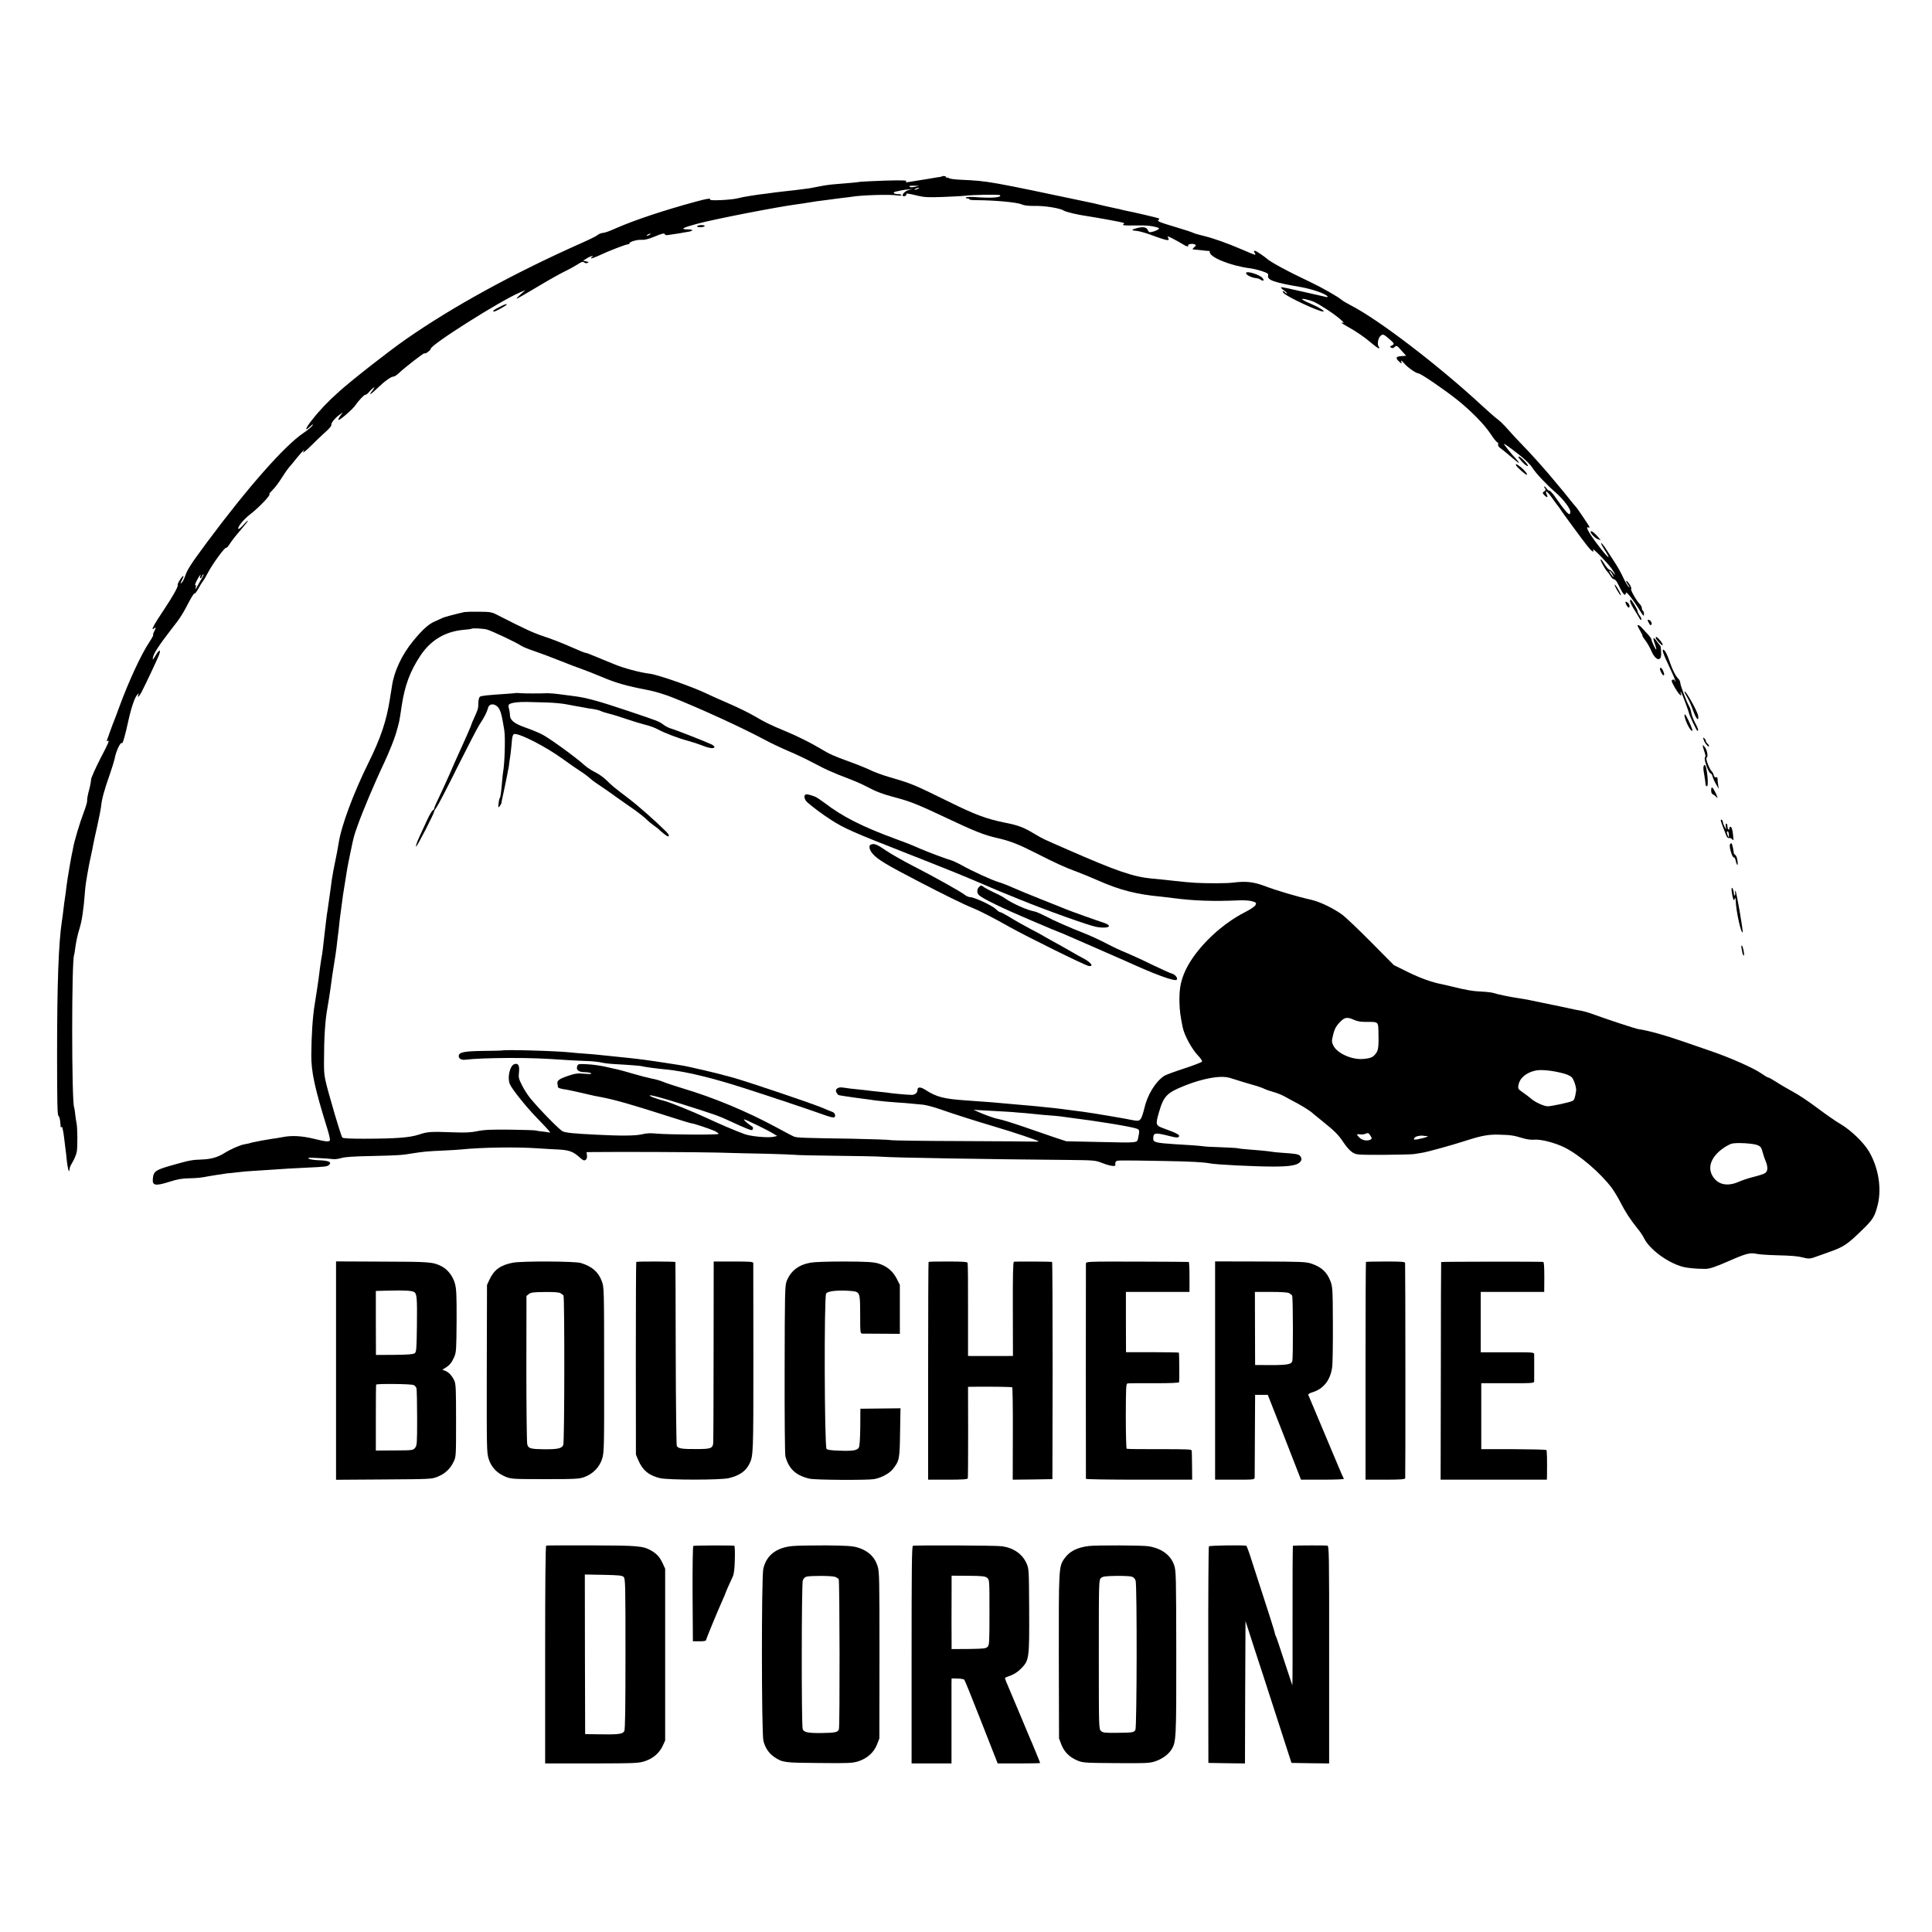 <?xml version="1.0" standalone="no"?>
<!DOCTYPE svg PUBLIC "-//W3C//DTD SVG 20010904//EN"
 "http://www.w3.org/TR/2001/REC-SVG-20010904/DTD/svg10.dtd">
<svg version="1.0" xmlns="http://www.w3.org/2000/svg"
 width="1811pt" height="1811pt" viewBox="0 0 1811 1811"
 preserveAspectRatio="xMidYMid meet">
<g transform="translate(0,1811) scale(0.1,-0.1)"
fill="#000000" stroke="none">
<path d="M8829 16456 c-2 -2 -26 -7 -54 -10 -27 -4 -57 -9 -65 -11 -8 -2 -33
-6 -55 -9 -22 -3 -67 -10 -100 -16 -33 -5 -61 -10 -63 -10 -2 0 0 5 4 11 5 9
-45 10 -197 6 -112 -4 -217 -9 -234 -11 -33 -6 -105 -12 -230 -22 -44 -3 -110
-12 -147 -20 -36 -7 -81 -16 -100 -19 -70 -10 -195 -25 -248 -30 -30 -3 -64
-7 -76 -9 -11 -2 -47 -7 -80 -11 -67 -8 -70 -8 -139 -19 -75 -12 -86 -14 -140
-27 -27 -6 -96 -13 -152 -15 -82 -3 -101 -1 -97 10 4 9 -37 2 -133 -24 -298
-81 -570 -171 -748 -249 -72 -32 -102 -42 -129 -45 -15 -2 -34 -10 -44 -19 -9
-9 -82 -45 -162 -80 -632 -282 -1197 -592 -1635 -897 -158 -110 -502 -379
-625 -489 -103 -92 -180 -172 -254 -266 -64 -80 -75 -117 -20 -64 26 24 33 27
23 11 -8 -13 -45 -44 -82 -69 -176 -117 -521 -508 -905 -1024 -156 -211 -186
-257 -207 -320 -9 -26 -23 -53 -32 -61 -14 -12 -14 -10 0 19 28 52 19 61 -12
14 -17 -25 -28 -48 -25 -52 8 -13 -44 -106 -126 -229 -98 -146 -133 -211 -95
-180 19 16 19 7 0 -29 -8 -16 -12 -31 -9 -33 3 -3 -13 -32 -35 -65 -79 -119
-196 -372 -286 -618 -20 -55 -40 -109 -45 -120 -5 -11 -20 -51 -34 -90 -13
-38 -28 -79 -32 -89 -5 -14 -4 -17 4 -12 23 14 12 -13 -70 -170 -44 -87 -82
-172 -84 -189 -3 -37 -9 -64 -27 -131 -7 -29 -12 -60 -10 -70 1 -11 -13 -59
-32 -109 -36 -93 -90 -274 -100 -335 -3 -19 -8 -42 -10 -50 -6 -23 -43 -238
-50 -295 -3 -27 -8 -63 -10 -80 -11 -71 -16 -113 -21 -155 -2 -25 -9 -72 -14
-105 -31 -206 -45 -585 -45 -1253 0 -433 3 -564 12 -570 7 -4 14 -28 17 -52 2
-25 5 -49 5 -55 1 -5 5 -4 9 3 5 7 14 -34 22 -95 7 -60 14 -115 15 -123 2 -8
6 -49 10 -90 8 -77 22 -132 26 -97 3 28 4 30 31 77 15 25 31 65 37 90 9 42 8
229 -2 275 -3 11 -8 47 -12 80 -3 32 -8 62 -10 65 -24 39 -25 1389 0 1430 1 3
6 28 9 55 8 62 24 138 41 190 22 68 40 188 51 342 4 59 12 112 39 258 3 17 12
59 20 95 8 36 17 80 20 99 3 18 20 95 37 170 17 75 33 159 36 186 6 63 29 149
81 296 22 63 42 129 45 145 13 72 55 162 69 148 7 -8 30 71 58 200 27 126 62
230 85 253 17 17 17 17 11 1 -15 -40 11 -14 35 35 37 72 142 295 157 334 23
57 5 59 -28 3 -30 -50 -32 -52 -27 -21 7 37 61 119 167 256 89 113 111 148
170 262 26 50 50 86 52 80 2 -7 18 13 35 43 16 30 37 64 46 75 9 11 30 48 48
82 42 80 156 235 167 228 5 -3 21 14 35 37 14 24 59 81 100 128 41 47 72 87
70 89 -3 3 -22 -15 -43 -39 -22 -25 -42 -42 -46 -38 -14 13 48 90 110 137 86
66 204 191 179 191 -3 0 11 17 32 38 22 21 58 70 82 108 24 39 55 84 69 100
14 16 50 59 80 97 49 59 76 86 58 57 -18 -28 17 -2 75 56 36 36 93 91 128 122
35 31 61 61 58 68 -6 16 33 65 76 96 l31 22 -23 -32 c-13 -17 -21 -35 -17 -38
8 -8 131 98 155 133 34 49 85 103 97 103 8 0 22 10 32 23 10 12 27 29 37 37
18 13 19 13 11 0 -4 -8 -15 -23 -23 -33 -8 -9 -13 -19 -11 -21 3 -3 31 21 64
53 68 66 130 111 153 111 9 0 30 13 47 29 62 59 245 200 245 190 0 -6 13 -1
30 11 16 12 29 25 27 29 -9 34 652 452 839 531 l49 21 -45 -40 c-25 -22 -41
-40 -37 -41 5 0 92 50 192 110 101 61 217 126 257 145 40 19 94 49 121 66 38
25 50 29 62 19 9 -7 22 -9 32 -5 15 7 13 9 -12 15 l-30 6 35 22 c19 12 42 22
50 21 10 0 11 -2 3 -6 -7 -2 -13 -9 -13 -14 0 -5 33 7 73 25 88 42 253 106
273 106 8 0 14 4 14 9 0 15 72 36 115 33 28 -2 67 8 125 32 64 27 86 32 90 22
3 -7 14 -12 25 -10 11 2 38 6 60 9 22 3 49 7 60 9 11 3 41 8 68 12 61 9 61 24
0 24 -73 0 -42 17 98 54 165 44 746 157 929 181 25 3 70 10 100 15 65 11 107
17 175 25 28 4 61 8 75 10 14 2 52 7 85 11 33 3 69 8 80 10 84 15 362 24 428
12 20 -3 37 -2 37 3 0 5 -12 9 -27 9 -44 0 -62 17 -27 24 16 4 40 9 54 12 14
3 43 7 65 9 l40 4 -38 -10 c-34 -10 -66 -43 -53 -56 9 -9 38 6 32 16 -7 11 19
8 109 -14 58 -14 98 -16 235 -11 91 4 181 8 200 11 84 10 330 14 335 5 13 -22
-81 -29 -237 -17 -43 3 -80 1 -84 -4 -3 -5 4 -9 16 -9 12 0 19 -4 16 -8 -3 -4
25 -8 62 -8 182 -1 385 -20 430 -40 22 -10 61 -15 120 -14 96 2 238 -21 274
-44 21 -13 125 -38 215 -51 87 -13 324 -56 339 -62 15 -5 15 -8 2 -17 -11 -8
19 -11 113 -9 112 2 163 -4 219 -23 17 -6 -17 -27 -63 -38 -23 -5 -29 -2 -39
19 -13 28 -46 33 -111 14 -47 -13 -43 -19 15 -24 23 -3 91 -22 150 -45 59 -22
116 -40 128 -40 18 0 19 3 10 20 -10 19 -7 19 42 -6 29 -15 70 -37 90 -50 41
-26 59 -30 56 -13 -3 13 47 18 65 7 9 -6 7 -12 -5 -22 -18 -13 -24 -27 -10
-24 4 0 36 -3 72 -7 36 -5 68 -8 73 -7 4 1 7 -4 7 -11 0 -50 201 -130 380
-152 25 -3 74 -15 108 -26 53 -18 63 -24 59 -40 -11 -43 50 -66 303 -109 112
-20 239 -64 254 -89 3 -5 -2 -7 -11 -5 -10 2 -107 24 -216 49 -110 26 -203 45
-209 43 -5 -2 7 -16 29 -31 21 -15 32 -27 26 -27 -7 0 -15 5 -18 10 -3 6 -11
10 -18 10 -6 0 -3 -9 8 -19 37 -37 328 -172 368 -171 22 1 -37 39 -103 67 -36
15 -74 33 -85 41 -18 12 -16 13 19 8 21 -4 59 -15 84 -26 55 -25 193 -115 247
-164 36 -31 37 -34 15 -30 -14 3 2 -10 35 -28 99 -55 169 -103 240 -163 36
-31 69 -54 72 -51 3 3 1 11 -4 18 -16 20 -5 81 18 100 23 20 27 18 94 -40 38
-34 38 -39 0 -56 -6 -3 -4 -9 5 -15 11 -7 20 -5 33 7 18 16 21 15 63 -33 l45
-50 -46 -3 c-52 -4 -57 -17 -18 -53 20 -18 25 -20 20 -6 -9 25 1 21 29 -13 30
-35 109 -90 130 -90 21 0 235 -146 359 -244 132 -105 259 -234 318 -324 26
-40 54 -75 62 -78 8 -3 11 -12 8 -20 -3 -9 4 -22 18 -32 13 -9 53 -41 89 -72
78 -67 103 -84 80 -54 -8 10 -17 21 -20 24 -37 37 -119 140 -112 140 6 0 61
-39 122 -87 77 -59 122 -103 145 -139 34 -52 126 -151 221 -234 69 -61 134
-147 134 -176 0 -13 -4 -24 -9 -24 -13 0 -64 61 -121 145 -28 41 -57 75 -65
75 -8 0 -20 9 -27 20 -7 11 -17 20 -22 20 -4 0 -2 -7 5 -16 11 -14 10 -18 -6
-30 -18 -13 -18 -14 0 -34 24 -26 39 -26 25 1 -6 11 -10 25 -7 32 2 7 26 -19
53 -57 27 -38 54 -74 59 -80 6 -7 15 -19 20 -28 16 -26 200 -277 250 -340 44
-57 71 -75 58 -40 -10 25 138 -126 175 -180 36 -52 43 -75 11 -34 -11 14 -26
26 -33 26 -7 0 -27 23 -45 51 -17 28 -34 49 -38 46 -6 -6 42 -93 63 -115 8 -7
21 -26 31 -42 9 -17 24 -30 33 -30 8 -1 22 -15 31 -33 39 -79 55 -107 67 -111
7 -3 12 3 12 16 0 24 68 -61 133 -167 32 -51 37 -56 37 -33 0 15 -4 30 -10 33
-5 3 -10 15 -10 25 0 11 -9 27 -19 37 -30 29 -91 137 -81 143 5 3 -2 23 -16
44 -14 21 -28 35 -31 32 -3 -3 5 -20 18 -38 16 -23 18 -29 6 -19 -10 8 -33 46
-51 86 -18 39 -50 98 -72 131 -52 80 -54 83 -92 142 -19 29 -38 52 -43 52 -5
0 7 -25 26 -55 78 -121 45 -97 -66 49 -71 93 -109 162 -85 153 9 -4 16 -3 16
2 0 7 -117 180 -129 191 -4 3 -33 39 -66 80 -32 41 -62 77 -65 80 -3 3 -25 30
-50 60 -98 120 -245 284 -336 376 -33 34 -87 92 -120 130 -32 37 -76 80 -97
95 -21 15 -84 70 -140 122 -410 380 -973 811 -1237 946 -36 19 -74 41 -85 51
-35 30 -186 116 -290 165 -218 103 -384 193 -415 225 -3 3 -26 20 -52 38 -56
39 -77 42 -55 8 15 -22 4 -19 -108 30 -154 66 -277 110 -376 134 -42 10 -85
22 -95 28 -11 6 -82 29 -159 52 -158 47 -184 58 -165 70 7 4 8 10 3 13 -8 5
-251 62 -313 73 -14 3 -33 7 -42 10 -10 3 -30 8 -45 10 -15 3 -66 14 -113 25
-47 11 -92 22 -100 24 -990 209 -985 208 -1238 220 -57 2 -110 9 -116 15 -7 5
-16 7 -19 3 -4 -3 -7 -1 -7 5 0 11 -31 17 -41 8z m-253 -97 c-26 -6 -43 -6
-50 1 -7 7 6 10 40 9 l49 -1 -39 -9z m29 -19 c-27 -12 -43 -12 -25 0 8 5 22 9
30 9 10 0 8 -3 -5 -9z m-2515 -430 c-8 -5 -19 -10 -25 -10 -5 0 -3 5 5 10 8 5
20 10 25 10 6 0 3 -5 -5 -10z m9022 -3180 c22 -39 15 -39 -12 0 -12 17 -18 30
-13 30 4 0 16 -14 25 -30z m-13222 -45 c-12 -20 -31 -52 -42 -73 -17 -33 -18
-34 -13 -9 4 20 2 26 -5 22 -6 -4 1 16 15 44 25 48 44 70 31 36 -3 -8 -1 -15
4 -15 5 0 12 9 15 21 4 11 9 18 12 15 3 -3 -5 -21 -17 -41z"/>
<path d="M6535 15990 c-4 -6 8 -10 29 -10 19 0 38 5 41 10 4 6 -8 10 -29 10
-19 0 -38 -4 -41 -10z"/>
<path d="M11680 15550 c0 -16 45 -40 86 -46 21 -2 43 -9 48 -14 6 -6 16 -10
24 -10 10 0 10 5 -2 22 -24 33 -156 74 -156 48z"/>
<path d="M4685 15234 c-58 -29 -76 -44 -53 -44 15 0 118 58 118 66 0 8 -17 2
-65 -22z"/>
<path d="M14241 13813 c30 -40 69 -75 80 -71 13 4 -66 88 -83 88 -6 0 -6 -6 3
-17z"/>
<path d="M14210 13751 c0 -12 87 -91 101 -91 15 0 -25 48 -63 77 -36 26 -38
27 -38 14z"/>
<path d="M14910 13123 c1 -17 47 -61 70 -68 l25 -8 -20 24 c-42 49 -76 73 -75
52z"/>
<path d="M15157 12580 c15 -27 31 -50 35 -50 5 0 -4 22 -20 50 -15 27 -31 50
-35 50 -5 0 4 -22 20 -50z"/>
<path d="M15280 12473 c0 -10 20 -49 45 -87 24 -39 46 -75 48 -80 3 -6 8 -8
12 -4 4 4 -2 20 -14 36 -12 17 -21 36 -21 44 0 15 -56 108 -65 108 -3 0 -5 -8
-5 -17z"/>
<path d="M15245 12440 c9 -17 20 -28 25 -25 11 7 2 37 -14 47 -22 15 -26 7
-11 -22z"/>
<path d="M4355 12373 c-70 -15 -191 -47 -204 -54 -9 -4 -43 -19 -75 -34 -59
-25 -117 -78 -204 -184 -105 -128 -179 -286 -198 -423 -3 -22 -7 -45 -8 -51
-2 -7 -6 -34 -10 -62 -33 -212 -86 -370 -202 -605 -142 -287 -256 -594 -280
-755 -7 -43 -22 -126 -29 -155 -3 -14 -12 -59 -20 -100 -13 -71 -16 -91 -30
-200 -3 -25 -8 -56 -10 -70 -2 -14 -7 -45 -10 -70 -3 -25 -8 -57 -11 -71 -4
-28 -10 -79 -19 -159 -13 -122 -26 -227 -30 -240 -2 -8 -9 -55 -16 -105 -6
-49 -13 -99 -14 -110 -10 -72 -19 -125 -36 -235 -18 -108 -30 -291 -31 -465
-2 -161 33 -319 150 -695 16 -52 27 -100 25 -107 -7 -19 -35 -16 -153 13 -113
27 -205 32 -291 15 -30 -6 -74 -13 -99 -16 -25 -4 -67 -11 -95 -16 -27 -6 -61
-12 -75 -15 -14 -2 -31 -7 -39 -10 -8 -2 -29 -7 -48 -10 -42 -7 -125 -43 -192
-84 -62 -39 -125 -56 -211 -59 -91 -3 -117 -8 -275 -53 -156 -44 -175 -57
-182 -123 -8 -69 21 -75 154 -33 75 24 119 32 188 33 79 2 109 5 185 20 10 2
40 7 67 11 26 3 57 8 68 10 11 3 45 7 75 9 30 3 71 8 90 10 19 3 76 7 125 10
50 3 126 8 170 11 126 9 160 11 324 19 177 8 190 10 208 28 24 24 -9 38 -94
41 -43 1 -87 8 -98 14 -16 10 0 12 85 7 58 -3 121 -7 140 -10 19 -3 55 2 80
10 32 10 116 16 290 19 245 6 272 7 385 26 93 15 140 19 280 25 72 3 146 8
165 10 187 20 526 25 719 11 58 -4 144 -9 192 -11 102 -5 141 -19 199 -71 33
-30 45 -36 58 -27 12 7 16 21 14 42 l-4 31 59 1 c256 3 983 0 1173 -5 129 -4
336 -9 460 -11 124 -3 241 -8 260 -10 19 -3 199 -7 400 -9 201 -2 390 -6 420
-9 68 -8 1024 -24 1745 -30 246 -3 251 -3 320 -30 75 -29 127 -35 120 -14 -3
6 -1 19 4 27 11 15 -6 15 466 7 236 -4 358 -11 415 -22 56 -12 425 -30 595
-30 153 0 220 11 250 41 18 19 19 35 3 57 -14 18 -42 23 -168 31 -41 3 -86 7
-100 10 -33 6 -139 16 -225 22 -38 3 -78 7 -87 10 -9 3 -81 7 -160 10 -78 2
-153 6 -167 9 -13 2 -63 7 -110 10 -47 3 -120 7 -161 10 -171 11 -200 18 -200
50 0 59 15 61 157 25 61 -15 74 -16 84 -4 12 15 -21 33 -141 76 -79 29 -80 34
-46 153 43 149 74 181 230 244 119 49 241 80 332 86 54 3 84 -1 139 -20 39
-13 112 -35 164 -50 52 -14 108 -33 124 -42 16 -8 54 -21 84 -29 30 -8 75 -26
101 -40 26 -15 81 -44 122 -66 64 -35 133 -79 150 -98 3 -3 41 -34 85 -69 118
-95 152 -129 200 -202 25 -38 59 -76 81 -90 39 -24 42 -24 289 -24 138 1 268
4 290 7 22 4 57 10 79 13 53 9 267 68 401 111 155 50 217 61 320 58 109 -3
133 -7 216 -32 40 -12 81 -18 110 -15 62 6 196 -29 285 -73 140 -70 338 -240
442 -379 24 -33 62 -96 84 -140 43 -85 91 -158 157 -240 23 -27 50 -68 61 -90
50 -103 214 -226 355 -267 47 -14 129 -22 221 -22 39 0 97 20 209 69 167 74
210 86 270 72 22 -5 103 -11 180 -13 157 -4 205 -8 263 -23 38 -11 59 -10 92
1 8 3 69 25 135 48 152 54 176 70 332 222 91 89 108 119 135 228 37 156 5 347
-83 497 -49 83 -170 200 -264 255 -44 25 -141 93 -217 150 -75 57 -178 126
-229 153 -51 28 -122 69 -158 93 -36 23 -70 42 -76 42 -7 0 -38 19 -71 42 -63
45 -296 148 -459 203 -55 19 -179 62 -275 95 -163 57 -327 102 -410 113 -29 4
-302 94 -455 150 -22 8 -60 18 -85 23 -25 4 -47 8 -50 9 -33 8 -178 38 -435
91 -36 7 -69 13 -110 19 -70 10 -199 37 -225 47 -14 5 -62 11 -107 13 -87 4
-138 12 -289 49 -34 8 -72 17 -86 20 -89 16 -201 56 -318 113 l-135 67 -215
217 c-118 119 -240 235 -271 257 -82 59 -206 119 -285 137 -134 30 -330 88
-442 131 -103 38 -174 46 -292 31 -56 -8 -248 -8 -355 -2 -55 3 -114 9 -205
19 -62 7 -144 16 -205 21 -172 16 -331 71 -785 270 -234 102 -236 103 -305
144 -111 67 -155 84 -291 111 -170 35 -273 73 -524 197 -325 160 -341 167
-554 229 -65 19 -146 49 -179 66 -33 16 -119 51 -191 77 -154 56 -190 72 -274
123 -84 51 -222 120 -329 164 -143 59 -193 84 -288 140 -49 29 -157 82 -240
118 -82 35 -177 78 -210 94 -130 63 -457 178 -535 187 -91 11 -245 52 -335 90
-16 7 -66 27 -110 45 -44 18 -94 39 -112 46 -17 8 -37 14 -43 14 -7 0 -69 25
-138 56 -69 31 -179 74 -246 96 -106 35 -174 66 -441 202 -55 29 -67 31 -175
32 -63 1 -124 -1 -135 -3z m210 -164 c46 -13 277 -122 317 -150 15 -11 69 -33
120 -50 51 -17 161 -58 243 -91 83 -33 177 -69 210 -80 33 -11 118 -45 190
-75 130 -55 228 -83 426 -121 59 -11 157 -40 220 -65 262 -103 666 -288 884
-405 50 -27 146 -73 215 -102 69 -29 172 -78 230 -109 58 -31 130 -67 160 -79
30 -13 64 -27 75 -32 11 -4 63 -25 115 -45 52 -20 122 -51 155 -69 81 -44 151
-71 270 -102 133 -35 214 -67 455 -181 285 -135 372 -170 500 -199 118 -27
193 -56 355 -138 197 -100 276 -136 385 -176 47 -17 141 -56 209 -86 197 -87
356 -128 586 -149 28 -3 84 -10 125 -15 186 -24 365 -30 595 -20 54 3 107 -1
132 -8 39 -12 41 -14 32 -35 -6 -13 -46 -41 -102 -69 -246 -126 -488 -371
-570 -579 -33 -84 -44 -155 -41 -267 2 -79 8 -121 30 -231 16 -77 85 -204 146
-268 22 -22 38 -47 36 -53 -2 -7 -77 -36 -166 -65 -89 -29 -173 -60 -188 -69
-84 -56 -160 -180 -189 -311 -10 -42 -24 -84 -34 -95 -17 -21 -22 -21 -151 5
-14 3 -79 14 -145 25 -66 11 -131 22 -145 24 -33 6 -163 24 -225 31 -27 3 -61
8 -75 10 -14 2 -52 6 -85 10 -33 3 -78 8 -100 10 -22 3 -67 7 -100 10 -33 3
-85 7 -115 10 -217 20 -296 27 -495 40 -205 14 -277 32 -377 97 -50 32 -78 32
-78 0 0 -25 -23 -44 -52 -45 -26 -1 -182 13 -210 18 -11 2 -49 7 -86 10 -37 4
-78 8 -92 10 -14 2 -52 7 -85 10 -83 8 -134 14 -176 21 -45 7 -75 -17 -59 -46
6 -10 14 -21 18 -24 4 -3 78 -14 163 -26 84 -11 168 -22 184 -25 53 -7 138
-15 215 -20 41 -2 98 -7 125 -10 28 -2 76 -7 108 -10 32 -4 108 -24 169 -46
111 -39 320 -106 503 -160 176 -52 415 -132 410 -138 -3 -3 -26 -4 -51 -2 -26
1 -330 4 -678 5 -347 1 -643 5 -657 9 -15 4 -177 9 -360 13 -465 7 -521 9
-549 21 -14 6 -88 45 -165 87 -272 147 -585 278 -878 365 -74 23 -155 49 -180
60 -26 11 -74 25 -109 31 -34 7 -112 27 -173 45 -60 18 -126 36 -145 40 -19 4
-71 15 -116 26 -44 10 -120 21 -168 23 -82 4 -88 3 -95 -17 -14 -35 13 -57 68
-57 25 0 53 -5 61 -10 10 -8 -8 -9 -61 -5 -66 6 -87 3 -155 -20 -82 -28 -104
-44 -99 -73 2 -9 4 -22 4 -28 1 -13 23 -20 87 -29 21 -4 87 -18 147 -32 115
-27 112 -26 172 -37 135 -26 284 -69 653 -187 101 -33 189 -59 195 -59 18 0
165 -49 215 -71 23 -11 40 -24 37 -28 -6 -10 -462 -7 -580 3 -57 6 -97 4 -140
-7 -61 -14 -200 -15 -430 -3 -221 11 -280 18 -312 32 -30 15 -214 202 -302
309 -23 28 -58 82 -77 120 -32 63 -35 75 -29 126 6 62 -8 86 -44 74 -41 -13
-67 -124 -43 -185 17 -44 151 -212 251 -315 118 -122 140 -148 120 -141 -8 2
-37 7 -66 10 -29 2 -56 7 -60 9 -4 3 -111 6 -238 8 -184 2 -246 -1 -310 -14
-62 -13 -113 -15 -225 -11 -216 8 -241 6 -323 -21 -89 -29 -214 -38 -509 -39
-134 0 -201 3 -209 11 -6 6 -37 102 -70 214 -104 361 -102 350 -102 499 0 219
10 381 32 502 11 62 25 151 31 198 6 47 13 96 15 110 2 14 9 57 15 95 6 39 13
81 15 95 5 29 13 96 20 160 3 25 8 65 11 90 3 25 7 63 9 84 5 42 24 184 30
226 44 276 38 246 70 400 34 161 28 140 69 257 46 129 157 394 252 594 40 86
87 203 104 259 34 116 33 113 55 262 29 193 79 327 176 473 97 145 231 225
402 241 40 3 74 8 76 10 9 8 108 3 146 -7z m8128 -3659 c34 -15 65 -20 127
-19 96 1 99 -1 101 -81 4 -144 0 -181 -21 -211 -28 -39 -48 -48 -118 -55 -106
-11 -248 51 -284 126 -15 31 -16 42 -4 90 15 67 31 95 75 138 39 37 61 40 124
12z m1973 -505 c28 -8 58 -23 68 -34 21 -23 44 -98 40 -126 -10 -66 -17 -86
-33 -94 -24 -14 -198 -51 -234 -51 -34 0 -123 41 -157 73 -14 12 -47 38 -74
56 -45 31 -48 36 -43 67 11 67 70 119 161 139 53 12 170 -1 272 -30z m-8291
-279 c320 -101 364 -116 470 -166 61 -29 132 -60 158 -70 44 -17 49 -17 54 -2
4 9 0 20 -12 26 -31 19 -76 58 -71 63 5 5 209 -93 271 -131 l40 -24 -28 -7
c-49 -13 -218 2 -277 24 -76 27 -247 100 -355 151 -127 59 -342 146 -395 160
-69 17 -140 43 -140 51 0 9 100 -17 285 -75z m2960 -71 c66 -3 136 -8 155 -9
19 -2 74 -7 122 -10 47 -4 97 -9 110 -11 12 -2 62 -6 110 -10 48 -3 98 -8 110
-10 13 -2 46 -6 73 -10 281 -35 598 -87 644 -106 24 -10 24 -20 8 -94 -9 -38
-9 -38 -346 -30 l-326 7 -115 38 c-63 21 -185 63 -270 93 -134 46 -208 69
-270 82 -28 6 -114 37 -165 60 l-50 23 45 -4 c25 -1 99 -6 165 -9z m3511 -231
c15 -22 15 -27 3 -35 -27 -17 -77 -10 -103 15 -33 30 -33 38 2 33 15 -2 36 -1
47 4 31 12 33 11 51 -17z m534 -4 c14 -1 -6 -9 -45 -19 -74 -19 -93 -18 -75 4
11 14 51 23 80 19 8 -2 26 -3 40 -4z m3097 -85 c25 -11 34 -22 43 -57 6 -24
20 -67 32 -95 23 -59 19 -97 -13 -113 -11 -6 -57 -21 -102 -32 -45 -11 -107
-32 -137 -45 -109 -49 -201 -28 -249 57 -45 80 -11 172 91 249 29 22 69 44 88
50 44 13 204 4 247 -14z"/>
<path d="M4837 11614 c-1 -1 -43 -5 -92 -8 -182 -12 -231 -18 -245 -26 -9 -5
-15 -28 -16 -57 -1 -56 -2 -59 -37 -137 -15 -32 -27 -61 -27 -63 0 -8 -44
-110 -128 -293 -16 -36 -51 -114 -77 -175 -26 -60 -70 -155 -96 -210 -27 -54
-49 -105 -49 -112 0 -6 -6 -16 -14 -20 -8 -4 -30 -42 -49 -83 -19 -41 -53
-114 -75 -162 -22 -48 -37 -90 -32 -93 8 -5 170 310 170 330 0 4 10 22 23 39
13 17 101 186 195 376 95 190 188 370 208 400 44 66 69 116 78 152 13 54 82
44 110 -16 15 -33 22 -63 43 -191 11 -68 4 -310 -11 -391 -2 -11 -7 -53 -10
-94 -9 -106 -14 -139 -22 -152 -4 -6 -9 -29 -11 -52 -4 -38 -3 -40 12 -22 8
11 15 25 16 30 0 6 2 18 4 26 10 42 46 219 51 245 2 17 7 37 9 45 2 8 7 39 10
69 4 30 9 63 11 75 2 12 6 50 9 84 5 77 12 102 29 102 61 0 295 -121 451 -234
55 -40 125 -89 155 -108 30 -19 65 -44 77 -54 41 -36 58 -49 118 -89 33 -22
101 -69 150 -105 50 -36 110 -78 135 -95 52 -34 138 -101 160 -125 8 -9 33
-29 55 -45 22 -16 42 -31 45 -34 19 -21 82 -71 90 -71 18 0 11 18 -18 47 -103
102 -263 243 -357 314 -133 101 -146 112 -204 169 -25 24 -72 57 -103 72 -31
15 -76 44 -100 66 -76 70 -331 255 -397 288 -35 18 -106 47 -158 65 -103 36
-143 69 -143 117 0 15 -4 41 -9 59 -7 22 -6 35 2 41 19 15 87 24 167 22 41 -1
127 -3 190 -5 63 -2 149 -10 190 -19 41 -8 93 -18 115 -21 22 -4 47 -8 55 -10
8 -3 37 -7 64 -10 27 -4 61 -12 75 -19 14 -7 51 -19 81 -26 30 -7 105 -30 165
-51 61 -21 141 -45 178 -54 38 -9 92 -29 120 -45 59 -32 192 -83 282 -106 33
-9 88 -27 122 -40 69 -28 114 -34 120 -18 2 6 -11 18 -29 27 -63 29 -333 135
-373 146 -22 6 -56 22 -75 37 -44 33 -40 31 -315 124 -288 97 -408 130 -520
144 -22 3 -80 11 -130 17 -49 7 -103 11 -120 11 -70 -3 -213 -3 -253 0 -24 2
-44 3 -45 2z"/>
<path d="M7553 10663 c-22 -8 -14 -49 15 -74 49 -44 145 -115 220 -163 123
-80 202 -115 717 -317 311 -122 528 -209 690 -279 174 -75 162 -70 360 -150
249 -102 647 -244 720 -258 62 -12 120 -8 120 8 0 9 -18 20 -45 29 -48 15
-332 116 -365 131 -11 5 -108 43 -215 86 -107 42 -229 93 -270 111 -41 19
-102 43 -135 53 -66 19 -253 105 -355 162 -36 20 -79 40 -95 44 -30 7 -225 80
-293 110 -21 9 -53 23 -72 31 -19 8 -93 37 -165 63 -300 110 -491 207 -653
332 -36 27 -77 54 -91 60 -46 18 -76 25 -88 21z"/>
<path d="M8163 10193 c-23 -9 -14 -51 18 -87 46 -53 128 -102 434 -261 223
-116 432 -219 500 -245 65 -26 177 -83 350 -180 161 -90 705 -359 738 -364 57
-10 23 35 -58 76 -16 8 -59 32 -95 53 -76 44 -123 70 -205 115 -33 18 -64 36
-70 40 -5 4 -57 32 -115 62 -58 31 -143 78 -189 107 -46 28 -90 51 -96 51 -7
0 -26 13 -41 29 -32 32 -201 111 -238 111 -13 0 -34 9 -48 19 -40 32 -292 173
-482 270 -97 50 -216 117 -265 151 -82 56 -107 66 -138 53z"/>
<path d="M9176 9794 c-21 -21 -20 -57 2 -76 37 -33 219 -122 479 -232 149 -64
274 -116 277 -116 3 0 29 -11 58 -24 29 -13 152 -67 273 -119 121 -53 249
-109 285 -125 275 -126 462 -194 480 -176 14 14 -15 51 -46 58 -15 4 -102 43
-193 87 -91 45 -200 94 -241 111 -41 16 -120 53 -175 82 -55 29 -143 70 -195
91 -158 62 -301 125 -378 166 -41 21 -86 41 -100 44 -74 13 -208 73 -283 125
-14 11 -57 34 -95 51 -38 17 -81 40 -96 50 -32 23 -33 23 -52 3z"/>
<path d="M4707 8263 c-2 -1 -79 -3 -172 -4 -184 -2 -235 -12 -235 -49 0 -22
25 -37 55 -34 98 11 234 16 420 17 202 0 314 -4 530 -19 44 -3 125 -7 180 -9
55 -1 122 -8 149 -14 27 -7 87 -14 135 -16 116 -6 244 -16 251 -20 7 -4 143
-23 225 -30 175 -17 422 -76 718 -171 242 -77 656 -216 760 -254 61 -22 92
-29 99 -22 14 14 3 41 -19 49 -10 3 -52 20 -93 38 -91 39 -694 243 -840 284
-94 26 -217 57 -259 66 -9 2 -38 8 -66 15 -144 33 -115 27 -295 55 -145 23
-266 39 -365 49 -27 3 -93 10 -145 15 -160 17 -202 21 -280 26 -41 3 -93 7
-115 10 -121 14 -628 28 -638 18z"/>
<path d="M15452 12278 c7 -13 14 -25 15 -27 1 -1 6 0 12 3 13 9 -8 46 -26 46
-11 0 -11 -4 -1 -22z"/>
<path d="M15350 12244 c0 -3 12 -25 26 -50 14 -24 23 -44 20 -44 -3 0 9 -20
28 -44 18 -24 43 -69 56 -99 38 -90 96 -103 91 -20 -1 21 -3 45 -3 53 -1 8 -4
17 -7 20 -4 3 -17 20 -30 38 -33 47 -42 39 -20 -20 10 -28 17 -54 14 -56 -5
-6 -44 77 -45 94 0 6 -12 24 -27 41 -16 16 -40 44 -56 61 -24 29 -47 41 -47
26z"/>
<path d="M15520 12132 c0 -15 58 -77 65 -70 4 4 -5 23 -21 42 -28 34 -44 44
-44 28z"/>
<path d="M15590 11993 c4 -16 33 -82 64 -147 31 -65 54 -121 51 -124 -3 -3 -5
0 -5 6 0 7 -7 12 -15 12 -8 0 -15 -6 -15 -12 0 -19 55 -111 75 -128 16 -14 17
-13 11 10 -5 18 -4 21 3 10 11 -18 70 -176 76 -204 3 -15 56 -128 73 -155 1
-2 5 -1 9 3 4 4 -7 33 -25 65 -17 32 -34 75 -38 97 -3 21 -11 48 -18 59 -24
39 -86 202 -86 227 0 10 -8 26 -19 37 -25 25 -55 84 -81 161 -24 71 -45 110
-60 110 -5 0 -5 -12 0 -27z"/>
<path d="M15560 11840 c0 -16 23 -60 32 -60 11 0 10 14 -4 45 -11 25 -28 34
-28 15z"/>
<path d="M15790 11625 c0 -4 12 -29 27 -54 15 -25 39 -79 53 -120 28 -80 57
-111 48 -50 -8 46 -128 257 -128 224z"/>
<path d="M15790 11408 c-1 -44 59 -163 74 -147 5 5 -31 89 -56 134 -12 20 -17
24 -18 13z"/>
<path d="M15971 11172 c10 -31 49 -74 49 -55 0 6 -7 16 -15 23 -8 7 -15 18
-15 25 0 7 -7 18 -15 25 -13 11 -13 8 -4 -18z"/>
<path d="M15960 11123 c0 -5 7 -31 16 -57 12 -34 13 -50 6 -55 -15 -9 32 -145
51 -149 8 -2 17 -15 20 -30 3 -15 18 -48 32 -72 l27 -45 -6 34 c-3 18 -6 44
-6 57 0 16 -4 22 -15 18 -9 -4 -16 3 -21 20 -3 14 -12 30 -19 36 -20 17 -61
123 -48 127 17 6 6 71 -16 99 -12 15 -21 22 -21 17z"/>
<path d="M15968 10923 c-2 -10 0 -38 5 -63 4 -25 9 -56 11 -70 2 -14 4 -31 4
-37 1 -7 7 -13 13 -13 12 0 8 100 -7 168 -7 35 -20 42 -26 15z"/>
<path d="M16040 10700 c0 -20 6 -33 18 -37 9 -4 22 -14 29 -22 19 -25 15 -6
-9 44 -26 52 -38 57 -38 15z"/>
<path d="M16130 10420 c0 -6 9 -32 19 -58 10 -26 25 -62 31 -80 9 -23 18 -31
28 -27 8 3 21 -3 29 -12 12 -16 14 -12 9 32 -5 57 -14 85 -27 85 -5 0 -9 -7
-9 -17 0 -9 -3 -13 -7 -9 -8 8 -9 13 -12 41 0 8 -5 15 -10 15 -4 0 -6 -12 -4
-27 l4 -28 -15 25 c-8 14 -15 33 -16 42 0 18 -20 36 -20 18z m76 -132 c1 -35
-1 -35 -14 0 -7 21 -7 29 2 29 6 0 11 -13 12 -29z"/>
<path d="M16216 10193 c-9 -22 22 -123 36 -120 6 1 15 -13 18 -31 12 -51 23
-52 17 -3 -3 25 -11 49 -19 55 -8 6 -15 14 -16 19 -3 36 -15 88 -22 92 -4 3
-11 -3 -14 -12z"/>
<path d="M16233 9750 c3 -25 9 -54 13 -64 7 -19 8 -19 15 0 6 14 8 8 9 -21 4
-98 50 -308 65 -294 7 7 -59 389 -67 389 -4 0 -5 -9 -3 -20 2 -11 0 -22 -4
-24 -4 -3 -8 10 -9 27 -2 17 -8 36 -13 42 -8 7 -10 -3 -6 -35z"/>
<path d="M16325 9220 c4 -19 8 -40 9 -47 1 -7 6 -16 10 -20 12 -11 -3 80 -15
92 -7 7 -8 -2 -4 -25z"/>
<path d="M3150 5262 l0 -1023 448 3 c442 3 448 3 505 26 69 28 118 74 149 140
23 46 23 54 23 387 0 297 -2 344 -17 375 -21 45 -53 79 -86 91 l-26 10 30 18
c40 25 59 49 82 102 19 43 20 71 22 338 1 244 -2 301 -16 351 -19 68 -68 131
-123 159 -81 42 -110 44 -558 45 l-433 2 0 -1024z m730 738 c28 -15 31 -51 28
-318 -3 -222 -5 -245 -21 -257 -14 -10 -65 -14 -191 -15 l-172 -1 -1 300 0
300 116 3 c151 4 218 0 241 -12z m-3 -873 c12 -5 24 -19 27 -31 3 -11 6 -136
6 -277 0 -238 -1 -259 -19 -280 -19 -24 -23 -24 -193 -25 l-175 -1 0 306 c0
168 1 309 3 312 6 10 327 7 351 -4z"/>
<path d="M4808 6274 c-115 -22 -177 -66 -220 -159 l-23 -50 -2 -785 c-1 -750
-1 -788 18 -846 24 -77 78 -134 157 -166 55 -22 67 -23 372 -23 290 0 319 2
369 20 81 30 142 94 166 173 18 60 19 105 18 835 0 764 -1 773 -22 828 -33 87
-90 137 -196 170 -55 17 -547 19 -637 3z m444 -285 c13 -7 26 -17 30 -23 11
-17 10 -1370 -2 -1400 -12 -33 -52 -42 -180 -41 -130 2 -147 7 -158 48 -4 18
-8 337 -8 710 l1 679 22 18 c19 15 43 18 148 19 80 1 133 -2 147 -10z"/>
<path d="M5964 6281 c-2 -3 -4 -410 -4 -905 l1 -901 22 -52 c40 -95 101 -145
205 -169 78 -18 565 -18 642 0 99 23 159 64 193 131 39 77 39 94 39 995 0 481
-1 882 -1 890 -1 13 -29 15 -186 15 l-185 0 -1 -845 c0 -465 -2 -854 -4 -864
-8 -43 -27 -49 -157 -49 -138 -1 -172 5 -184 30 -4 10 -9 401 -10 868 -1 468
-2 852 -3 855 -1 6 -361 7 -367 1z"/>
<path d="M7597 6274 c-114 -21 -186 -78 -224 -175 -15 -40 -17 -117 -18 -824
-1 -448 2 -795 7 -815 31 -119 99 -182 228 -211 51 -12 536 -15 602 -4 67 11
144 52 178 95 60 76 64 94 67 342 l4 227 -188 -2 -188 -2 -1 -171 c-1 -106 -6
-179 -13 -192 -15 -28 -56 -35 -185 -30 -69 2 -110 7 -118 16 -20 20 -24 1430
-4 1457 16 23 108 33 218 25 102 -8 100 -5 101 -219 0 -177 1 -181 21 -182 12
0 95 -1 186 -1 l165 -1 0 230 0 229 -30 59 c-36 71 -94 118 -173 142 -46 13
-105 17 -313 18 -163 0 -281 -4 -322 -11z"/>
<path d="M8704 6281 c-2 -2 -4 -463 -4 -1023 l0 -1018 184 0 c138 0 185 3 188
13 2 6 3 202 3 435 l-1 422 50 1 c150 2 357 -1 364 -5 4 -2 7 -198 6 -435 l-1
-431 186 2 186 3 2 1018 c0 559 -2 1018 -5 1018 -18 4 -348 5 -358 2 -8 -3
-11 -133 -10 -443 l1 -440 -62 -1 c-81 0 -283 0 -326 0 l-33 1 0 430 c1 237
-1 436 -4 443 -4 9 -52 12 -183 12 -98 0 -180 -1 -183 -4z"/>
<path d="M10179 6265 c-1 -25 -1 -2007 0 -2017 1 -5 225 -8 499 -8 l497 0 -1
128 c-1 70 -2 134 -3 143 -1 14 -35 15 -302 15 -165 -1 -304 1 -308 4 -4 3 -8
141 -8 307 1 266 2 302 16 305 9 2 120 3 248 2 158 0 233 3 236 10 3 10 1 263
-2 276 0 3 -112 5 -248 5 l-248 0 -1 283 0 282 298 0 298 0 0 140 c0 77 -3
141 -7 141 -5 1 -223 2 -485 3 -472 1 -478 1 -479 -19z"/>
<path d="M11390 5263 l0 -1023 185 0 c185 0 185 0 186 23 0 12 1 191 2 397 l2
375 60 0 59 0 156 -397 155 -398 203 0 c112 0 201 3 199 8 -13 24 -51 114
-182 427 -81 193 -149 355 -152 361 -2 6 15 16 39 23 106 32 171 117 186 241
4 36 7 218 6 405 -1 322 -3 343 -23 396 -33 86 -85 133 -181 165 -49 16 -99
18 -477 19 l-423 1 0 -1023z m693 726 c12 -7 25 -17 29 -23 9 -13 10 -581 2
-614 -9 -31 -46 -38 -209 -38 l-140 1 -1 343 -1 342 149 0 c93 0 158 -4 171
-11z"/>
<path d="M12804 6281 c-2 -2 -4 -463 -4 -1023 l0 -1018 184 0 c138 0 185 3
188 13 3 10 2 1970 -1 2017 -1 13 -28 15 -182 15 -99 0 -182 -2 -185 -4z"/>
<path d="M13509 6280 c-1 -3 -3 -463 -3 -1022 l-2 -1018 498 0 498 0 1 33 c2
160 0 239 -6 245 -3 4 -142 7 -308 8 l-302 0 0 309 0 309 248 0 c243 0 247 0
248 20 0 34 1 229 0 251 -1 19 -8 20 -251 19 l-250 0 0 283 0 283 298 0 297 0
1 140 c0 91 -3 140 -10 141 -36 4 -956 3 -957 -1z"/>
<path d="M5120 3622 c-7 -3 -10 -353 -10 -1023 l0 -1019 438 0 c412 1 440 2
499 22 75 25 134 76 165 143 l23 50 0 805 0 805 -23 50 c-28 60 -54 89 -107
120 -77 44 -124 48 -563 49 -226 1 -417 0 -422 -2z m726 -294 c16 -15 17 -75
17 -720 0 -515 -3 -709 -11 -725 -15 -28 -57 -33 -232 -30 l-135 2 -2 748 -1
748 174 -3 c146 -3 176 -6 190 -20z"/>
<path d="M6499 3619 c-5 -3 -8 -189 -7 -449 l3 -445 50 0 c56 -1 75 3 75 16 0
9 112 280 156 377 13 29 24 55 24 57 0 5 42 100 68 155 12 26 18 69 20 163 2
70 0 127 -5 128 -37 4 -377 3 -384 -2z"/>
<path d="M7430 3618 c-152 -14 -246 -86 -275 -213 -18 -77 -17 -1543 1 -1613
17 -67 52 -119 105 -154 73 -49 94 -52 419 -54 278 -3 310 -1 366 16 83 27
146 83 175 158 l22 57 1 780 c0 722 -1 784 -18 835 -28 89 -92 147 -190 175
-47 14 -106 17 -295 19 -130 0 -270 -2 -311 -6z m398 -289 c15 -6 30 -16 34
-22 9 -14 11 -1371 2 -1404 -8 -31 -32 -36 -164 -38 -129 -1 -166 7 -176 38
-12 35 -11 1355 1 1391 6 19 19 32 35 37 41 10 239 9 268 -2z"/>
<path d="M8557 3620 c-10 -4 -12 -225 -12 -1022 l0 -1018 187 0 187 0 0 358
c0 196 0 376 0 398 l1 41 55 -1 c30 -1 59 -6 64 -11 5 -6 70 -165 144 -355 74
-190 143 -364 152 -387 l17 -43 199 0 c109 0 199 2 199 4 0 4 -74 185 -95 231
-7 17 -56 134 -109 260 -53 127 -104 247 -113 268 -9 20 -14 39 -12 40 2 2 27
12 54 22 31 11 67 35 96 64 76 78 78 92 76 546 -2 387 -2 390 -26 443 -39 86
-121 143 -229 158 -54 8 -817 11 -835 4z m696 -300 c22 -18 22 -20 22 -324 0
-280 -1 -307 -18 -323 -15 -16 -39 -18 -177 -20 l-160 -1 0 36 c-1 38 -1 365
0 550 l0 102 155 -1 c134 -1 159 -4 178 -19z"/>
<path d="M10205 3618 c-112 -14 -184 -52 -231 -122 -49 -72 -50 -96 -49 -916
l2 -765 22 -58 c27 -70 77 -119 151 -150 52 -21 70 -22 360 -24 269 -2 312 -1
363 15 66 21 125 62 156 109 46 71 48 99 47 913 -1 719 -2 768 -20 819 -33 95
-117 157 -241 177 -56 9 -489 11 -560 2z m400 -286 c21 -6 33 -17 40 -39 14
-43 12 -1371 -2 -1398 -14 -25 -25 -27 -180 -28 -106 -1 -125 1 -142 17 -21
19 -21 26 -21 717 0 683 0 699 20 717 16 15 39 18 137 20 65 1 132 -2 148 -6z"/>
<path d="M11332 3615 c-4 -5 -7 -464 -6 -1020 l1 -1010 171 -3 172 -2 2 667 3
668 34 -105 c18 -58 53 -163 76 -235 24 -71 84 -258 135 -415 50 -157 113
-350 139 -430 l47 -145 177 -3 176 -2 0 1019 c1 957 -1 1019 -17 1023 -14 3
-304 2 -322 -1 -3 -1 -5 -296 -4 -656 1 -361 0 -654 -2 -653 -1 2 -34 102 -74
223 -39 121 -75 228 -80 237 -6 10 -10 23 -10 29 0 10 -56 186 -232 727 -16
50 -33 92 -36 93 -47 7 -345 2 -350 -6z"/>
</g>
</svg>
